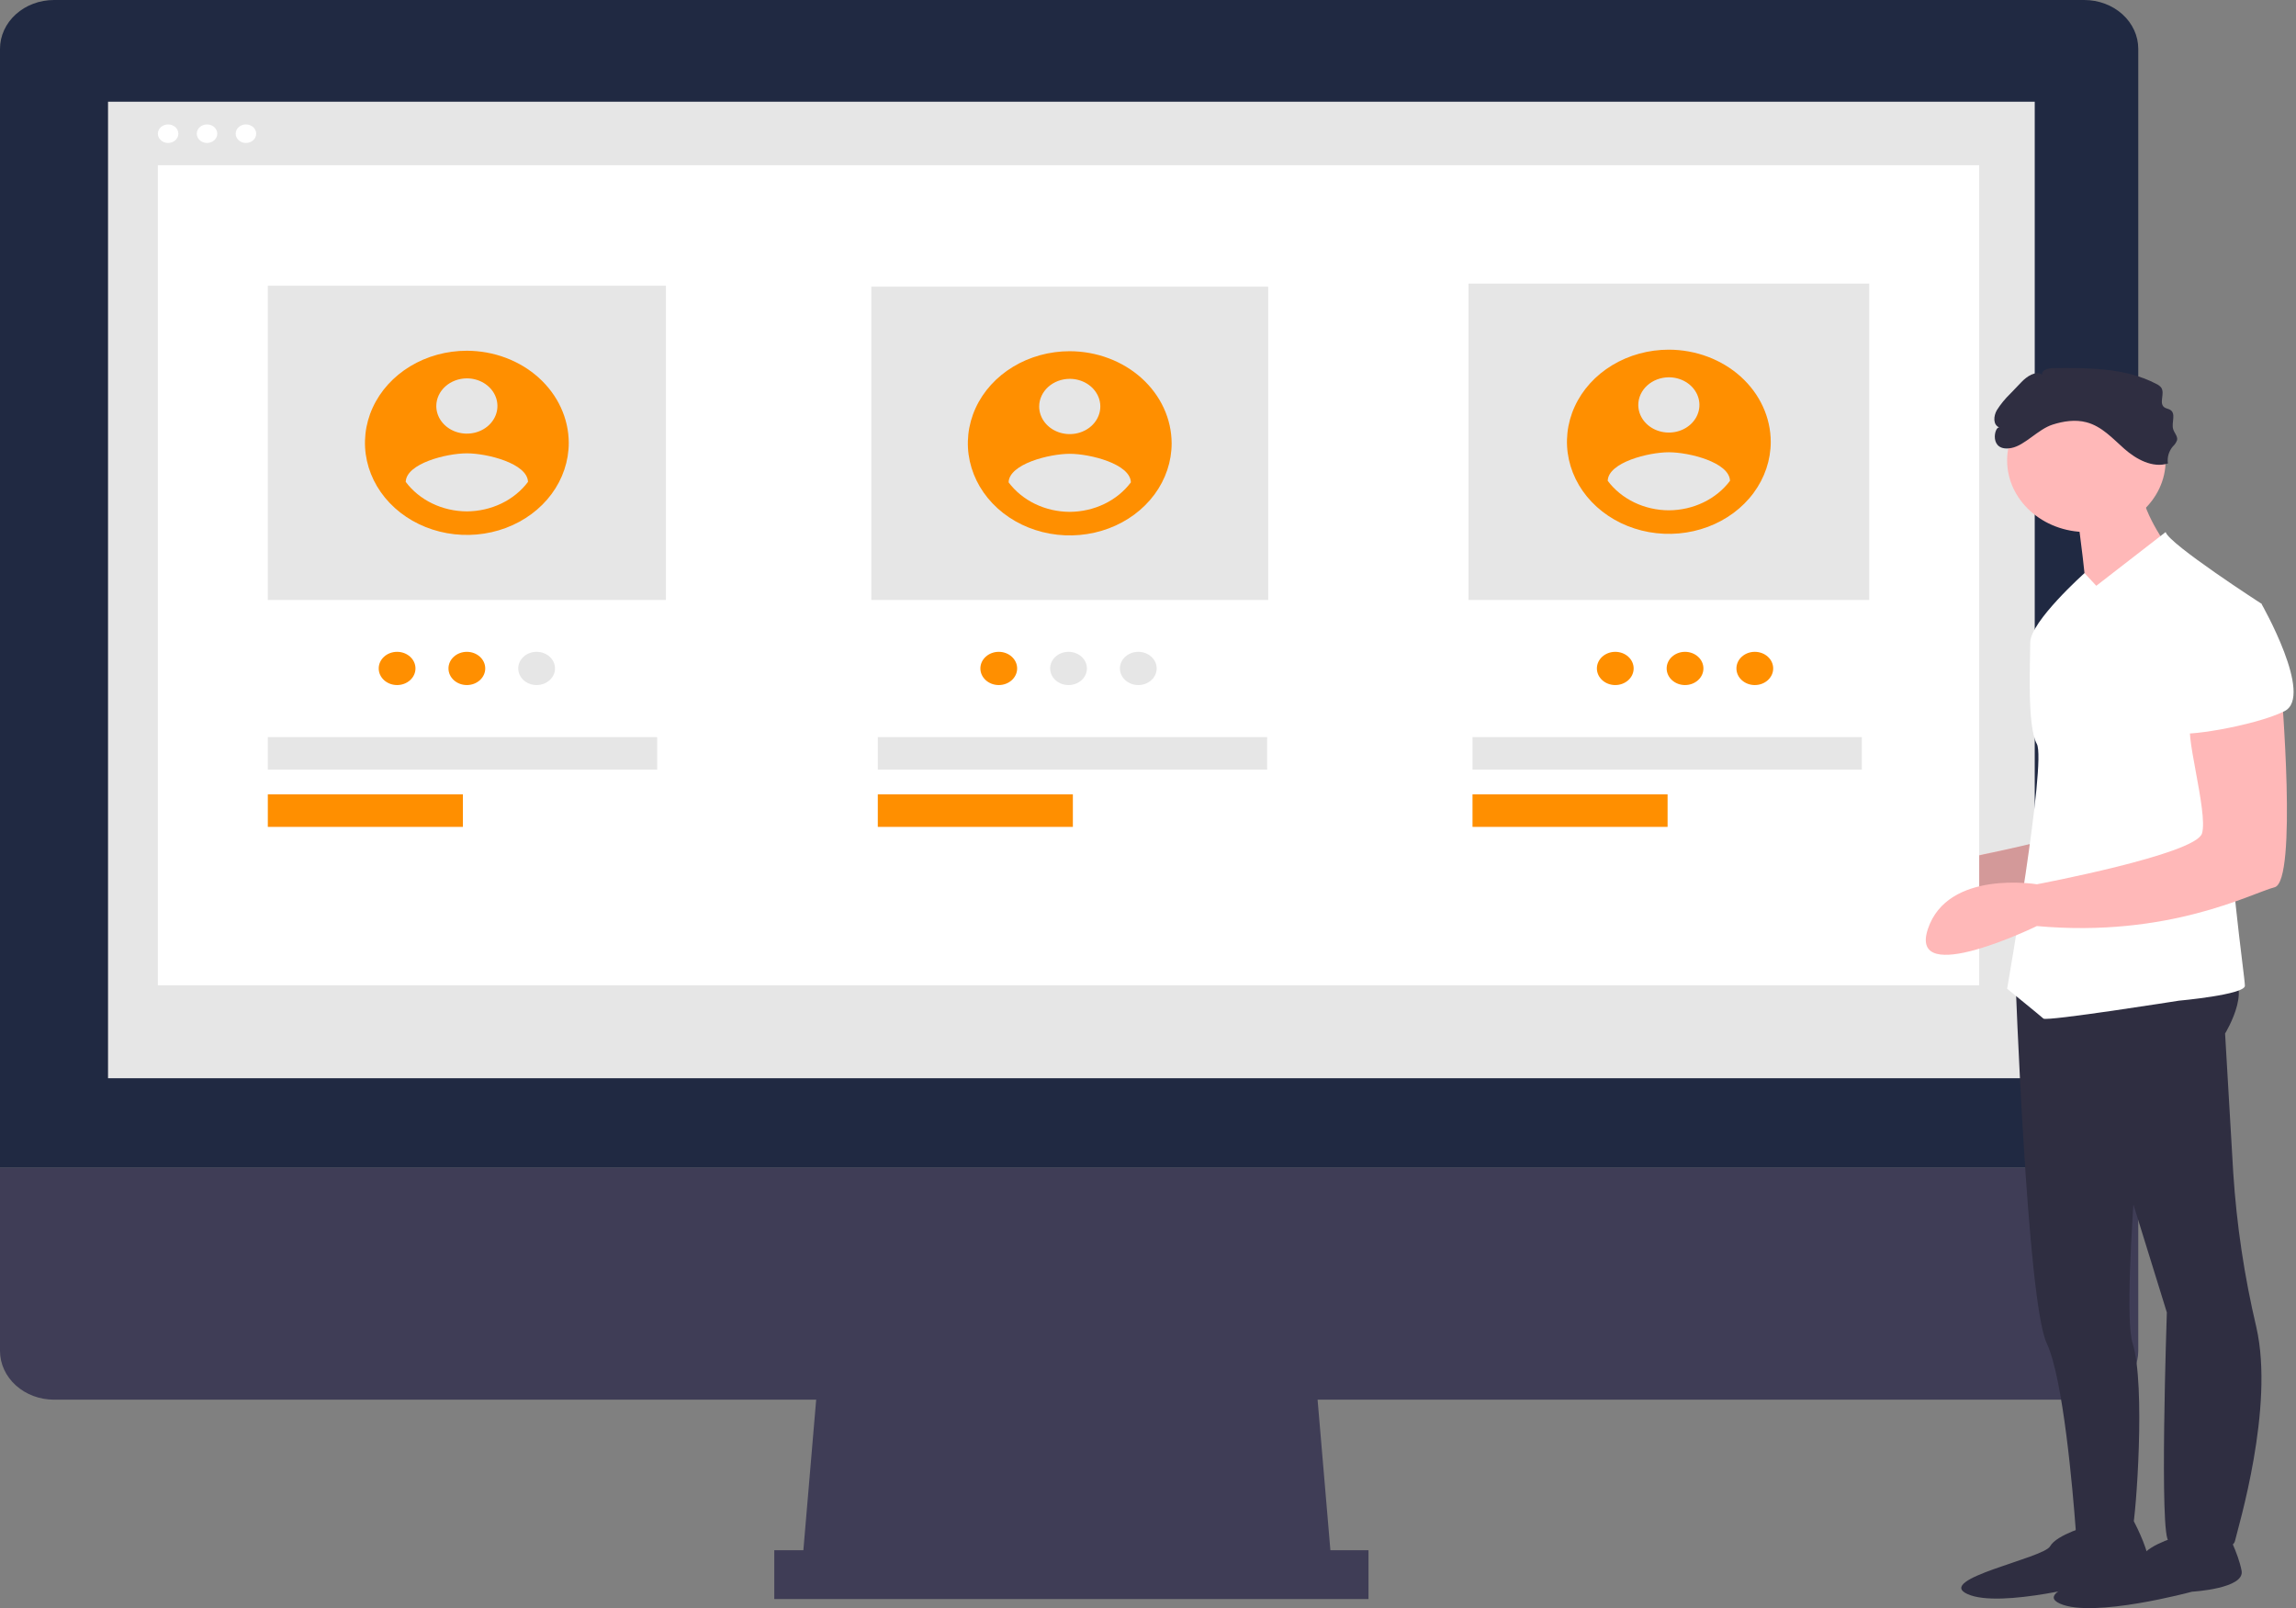<svg width="434" height="304" viewBox="0 0 434 304" fill="none" xmlns="http://www.w3.org/2000/svg">
<rect x="0" y="0" width="434" height="304" fill="#808080" stroke="none"/>
<g clip-path="url(#clip0)">
<path d="M251.871 297.666H151.463L154.867 257.67H248.467L251.871 297.666Z" fill="#3F3D56"/>
<path d="M258.678 293.052H146.357V302.282H258.678V293.052Z" fill="#3F3D56"/>
<path d="M393.974 0H10.211C7.503 0 4.906 0.972 2.991 2.703C1.076 4.434 0 6.782 0 9.23V220.75H404.185V9.23C404.185 6.782 403.109 4.434 401.194 2.703C399.279 0.972 396.682 0 393.974 0V0Z" fill="#202942"/>
<path d="M0 220.75V255.362C0 256.575 0.264 257.775 0.777 258.895C1.29 260.014 2.043 261.032 2.991 261.889C3.939 262.746 5.065 263.426 6.303 263.89C7.542 264.354 8.87 264.592 10.211 264.592H393.974C395.315 264.592 396.643 264.354 397.882 263.89C399.12 263.426 400.246 262.746 401.194 261.889C402.142 261.032 402.895 260.014 403.408 258.895C403.921 257.775 404.185 256.575 404.185 255.362V220.75H0Z" fill="#3F3D56"/>
<path d="M384.614 19.229H20.422V203.828H384.614V19.229Z" fill="#E6E6E6"/>
<path d="M202.518 251.517C208.157 251.517 212.729 247.385 212.729 242.287C212.729 237.19 208.157 233.057 202.518 233.057C196.878 233.057 192.307 237.19 192.307 242.287C192.307 247.385 196.878 251.517 202.518 251.517Z" fill="#3F3D56"/>
<path d="M31.778 27.026C32.848 27.026 33.715 26.242 33.715 25.275C33.715 24.307 32.848 23.523 31.778 23.523C30.707 23.523 29.84 24.307 29.84 25.275C29.84 26.242 30.707 27.026 31.778 27.026Z" fill="white"/>
<path d="M39.133 27.026C40.203 27.026 41.071 26.242 41.071 25.275C41.071 24.307 40.203 23.523 39.133 23.523C38.063 23.523 37.195 24.307 37.195 25.275C37.195 26.242 38.063 27.026 39.133 27.026Z" fill="white"/>
<path d="M46.489 27.026C47.559 27.026 48.426 26.242 48.426 25.275C48.426 24.307 47.559 23.523 46.489 23.523C45.418 23.523 44.551 24.307 44.551 25.275C44.551 26.242 45.418 27.026 46.489 27.026Z" fill="white"/>
<path d="M418.098 124.843C418.098 124.843 421.219 161.519 416.85 162.648C412.48 163.776 396.874 172.24 371.905 169.983C371.905 169.983 347.56 181.832 351.306 170.547C355.051 159.262 371.905 162.084 371.905 162.084C371.905 162.084 401.868 156.441 403.117 152.491C404.365 148.541 399.371 132.178 401.244 131.614C403.117 131.05 418.098 124.843 418.098 124.843Z" fill="#FFB8B8"/>
<path opacity="0.2" d="M415.998 125.317C415.998 125.317 419.119 161.994 414.75 163.122C410.38 164.251 394.775 172.715 369.806 170.458C369.806 170.458 345.461 182.307 349.206 171.022C352.952 159.737 369.806 162.558 369.806 162.558C369.806 162.558 399.768 156.916 401.017 152.966C402.265 149.016 397.272 132.653 399.144 132.088C401.017 131.524 415.998 125.317 415.998 125.317Z" fill="#231F20"/>
<path d="M380.948 184.317C380.948 184.317 383.142 246.046 386.887 253.945C390.007 260.525 391.827 281.982 392.348 288.967C392.453 290.367 392.505 291.186 392.505 291.186C392.505 291.186 402.493 291.186 403.117 288.929C403.741 286.672 405.614 261.845 403.117 253.945C400.62 246.046 406.674 187.639 406.674 187.639L380.948 184.317Z" fill="#2F2E41"/>
<path d="M395.002 288.365C395.002 288.365 388.76 290.058 387.511 292.315C386.263 294.572 365.663 298.522 371.906 301.343C378.148 304.164 396.875 299.086 396.875 299.086C396.875 299.086 406.862 298.522 406.238 295.136C405.614 291.751 403.341 287.579 403.341 287.579L395.002 288.365Z" fill="#2F2E41"/>
<path d="M412.48 290.169C412.48 290.169 406.237 291.862 404.989 294.119C403.74 296.376 383.141 300.326 389.383 303.147C395.625 305.968 414.352 300.89 414.352 300.89C414.352 300.89 424.34 300.326 423.716 296.94C423.091 293.555 420.818 289.383 420.818 289.383L412.48 290.169Z" fill="#2F2E41"/>
<path d="M386.263 187.475L395.002 201.017L409.587 248.1C409.587 248.1 408.111 291.297 409.983 291.297C411.856 291.297 421.844 294.119 422.468 291.297C422.995 288.914 429.987 266.085 426.502 250.89C424.235 241.286 422.777 231.541 422.14 221.739L420.595 195.374C420.595 195.374 426.837 185.218 419.971 183.525C413.104 181.832 386.263 187.475 386.263 187.475Z" fill="#2F2E41"/>
<path d="M394.378 100.579C402.652 100.579 409.359 94.516 409.359 87.037C409.359 79.558 402.652 73.495 394.378 73.495C386.104 73.495 379.396 79.558 379.396 87.037C379.396 94.516 386.104 100.579 394.378 100.579Z" fill="#FFB8B8"/>
<path d="M392.505 96.066C392.505 96.066 395.002 114.122 394.378 115.25C393.753 116.379 409.359 102.837 409.359 102.837C409.359 102.837 403.741 94.937 404.989 90.987L392.505 96.066Z" fill="#FFB8B8"/>
<path d="M427.462 114.122C427.462 114.122 409.984 102.837 409.359 100.58L396.251 110.737L394.023 108.34C394.023 108.34 383.766 117.508 383.766 121.457C383.766 125.407 383.142 137.257 385.015 140.642C386.887 144.028 379.396 186.911 379.396 186.911C379.396 186.911 385.639 191.989 386.263 192.554C386.887 193.118 411.856 189.168 411.856 189.168C411.856 189.168 424.341 188.04 424.341 186.347C424.341 184.654 420.595 159.263 421.844 152.491C423.092 145.72 427.462 114.122 427.462 114.122Z" fill="white"/>
<path d="M387.978 80.272C390.026 79.613 392.285 79.275 394.373 79.821C397.328 80.594 399.375 82.935 401.582 84.872C403.79 86.809 406.886 88.525 409.792 87.615C409.617 86.476 409.948 85.32 410.712 84.401C411.091 84.059 411.372 83.637 411.528 83.173C411.653 82.448 410.978 81.822 410.776 81.111C410.421 79.866 411.393 78.161 410.198 77.462C409.882 77.278 409.483 77.236 409.175 77.042C407.967 76.278 409.309 74.38 408.51 73.26C408.271 72.971 407.96 72.737 407.602 72.576C401.81 69.52 394.726 69.512 388.02 69.589C387.087 69.6 385.787 70.019 386.05 70.829C384.783 70.006 383.124 71.161 382.102 72.227L380.011 74.408C379.029 75.357 378.171 76.405 377.456 77.532C376.817 78.636 376.676 80.334 377.947 80.815C377.002 80.457 375.856 85.517 380.213 84.684C382.744 84.201 385.225 81.158 387.978 80.272Z" fill="#2F2E41"/>
<path d="M374.118 31.227H29.84V186.26H374.118V31.227Z" fill="white"/>
<path d="M125.871 54.01H50.625V113.417H125.871V54.01Z" fill="#E6E6E6"/>
<path d="M239.718 54.189H164.698V113.417H239.718V54.189Z" fill="#E6E6E6"/>
<path d="M353.332 53.607H277.576V113.416H353.332V53.607Z" fill="#E6E6E6"/>
<path d="M124.221 139.347H50.625V145.492H124.221V139.347Z" fill="#E6E6E6"/>
<path d="M87.499 150.167H50.625V156.312H87.499V150.167Z" fill="#FF8F00"/>
<path d="M239.521 139.347H165.925V145.492H239.521V139.347Z" fill="#E6E6E6"/>
<path d="M202.798 150.167H165.925V156.312H202.798V150.167Z" fill="#FF8F00"/>
<path d="M351.938 139.347H278.342V145.492H351.938V139.347Z" fill="#E6E6E6"/>
<path d="M315.215 150.167H278.342V156.312H315.215V150.167Z" fill="#FF8F00"/>
<path d="M188.791 129.502C190.71 129.502 192.265 128.096 192.265 126.361C192.265 124.627 190.71 123.221 188.791 123.221C186.872 123.221 185.316 124.627 185.316 126.361C185.316 128.096 186.872 129.502 188.791 129.502Z" fill="#FF8F00"/>
<path d="M201.978 129.502C203.897 129.502 205.453 128.096 205.453 126.361C205.453 124.627 203.897 123.221 201.978 123.221C200.059 123.221 198.504 124.627 198.504 126.361C198.504 128.096 200.059 129.502 201.978 129.502Z" fill="#E6E6E6"/>
<path d="M215.167 129.502C217.086 129.502 218.641 128.096 218.641 126.361C218.641 124.627 217.086 123.221 215.167 123.221C213.248 123.221 211.692 124.627 211.692 126.361C211.692 128.096 213.248 129.502 215.167 129.502Z" fill="#E6E6E6"/>
<path d="M75.06 129.502C76.979 129.502 78.535 128.096 78.535 126.361C78.535 124.627 76.979 123.221 75.06 123.221C73.141 123.221 71.586 124.627 71.586 126.361C71.586 128.096 73.141 129.502 75.06 129.502Z" fill="#FF8F00"/>
<path d="M88.248 129.502C90.167 129.502 91.722 128.096 91.722 126.361C91.722 124.627 90.167 123.221 88.248 123.221C86.329 123.221 84.773 124.627 84.773 126.361C84.773 128.096 86.329 129.502 88.248 129.502Z" fill="#FF8F00"/>
<path d="M101.435 129.502C103.354 129.502 104.91 128.096 104.91 126.361C104.91 124.627 103.354 123.221 101.435 123.221C99.516 123.221 97.961 124.627 97.961 126.361C97.961 128.096 99.516 129.502 101.435 129.502Z" fill="#E6E6E6"/>
<path d="M305.326 129.502C307.245 129.502 308.8 128.096 308.8 126.361C308.8 124.627 307.245 123.221 305.326 123.221C303.407 123.221 301.852 124.627 301.852 126.361C301.852 128.096 303.407 129.502 305.326 129.502Z" fill="#FF8F00"/>
<path d="M318.513 129.502C320.432 129.502 321.988 128.096 321.988 126.361C321.988 124.627 320.432 123.221 318.513 123.221C316.595 123.221 315.039 124.627 315.039 126.361C315.039 128.096 316.595 129.502 318.513 129.502Z" fill="#FF8F00"/>
<path d="M331.702 129.502C333.621 129.502 335.176 128.096 335.176 126.361C335.176 124.627 333.621 123.221 331.702 123.221C329.783 123.221 328.228 124.627 328.228 126.361C328.228 128.096 329.783 129.502 331.702 129.502Z" fill="#FF8F00"/>
<path d="M315.454 66.101C311.645 66.101 307.921 67.122 304.754 69.035C301.586 70.948 299.117 73.668 297.66 76.849C296.202 80.03 295.82 83.531 296.563 86.908C297.307 90.286 299.141 93.388 301.835 95.823C304.529 98.258 307.961 99.916 311.697 100.588C315.433 101.259 319.306 100.915 322.825 99.597C326.345 98.279 329.353 96.048 331.469 93.184C333.586 90.321 334.715 86.955 334.715 83.512C334.701 78.898 332.666 74.478 329.058 71.215C325.449 67.953 320.558 66.115 315.454 66.101V66.101ZM315.454 71.324C316.597 71.324 317.714 71.631 318.665 72.204C319.615 72.778 320.356 73.594 320.793 74.549C321.23 75.503 321.345 76.553 321.122 77.566C320.899 78.58 320.348 79.51 319.54 80.241C318.732 80.971 317.703 81.469 316.582 81.67C315.461 81.872 314.299 81.768 313.243 81.373C312.187 80.978 311.285 80.308 310.65 79.449C310.015 78.59 309.676 77.58 309.676 76.547C309.681 75.164 310.292 73.838 311.374 72.859C312.457 71.881 313.924 71.329 315.454 71.324ZM315.454 96.469C313.172 96.46 310.926 95.947 308.912 94.976C306.898 94.004 305.177 92.603 303.898 90.894C303.99 87.412 311.602 85.495 315.454 85.495C319.307 85.495 326.918 87.412 327.011 90.894C325.73 92.602 324.009 94.002 321.995 94.973C319.982 95.944 317.737 96.458 315.454 96.469V96.469Z" fill="#FF8F00"/>
<path d="M202.208 66.392C198.399 66.392 194.675 67.413 191.507 69.326C188.34 71.239 185.871 73.959 184.413 77.14C182.956 80.321 182.574 83.822 183.317 87.199C184.061 90.577 185.895 93.679 188.589 96.114C191.282 98.549 194.714 100.207 198.451 100.879C202.187 101.55 206.06 101.206 209.579 99.888C213.099 98.57 216.107 96.339 218.223 93.475C220.34 90.612 221.469 87.246 221.469 83.803C221.454 79.189 219.42 74.769 215.811 71.507C212.202 68.244 207.312 66.406 202.208 66.392V66.392ZM202.208 71.615C203.351 71.615 204.468 71.922 205.419 72.496C206.369 73.069 207.109 73.885 207.547 74.84C207.984 75.794 208.099 76.844 207.876 77.857C207.653 78.871 207.102 79.801 206.294 80.532C205.486 81.262 204.457 81.76 203.336 81.961C202.215 82.163 201.053 82.059 199.997 81.664C198.941 81.269 198.039 80.599 197.404 79.74C196.769 78.881 196.43 77.871 196.43 76.838C196.435 75.455 197.046 74.129 198.128 73.15C199.211 72.172 200.677 71.62 202.208 71.615V71.615ZM202.208 96.76C199.926 96.751 197.68 96.238 195.666 95.267C193.652 94.295 191.931 92.894 190.652 91.185C190.744 87.703 198.356 85.786 202.208 85.786C206.061 85.786 213.672 87.703 213.765 91.185C212.484 92.893 210.763 94.293 208.749 95.264C206.736 96.235 204.491 96.749 202.208 96.76V96.76Z" fill="#FF8F00"/>
<path d="M88.248 66.303C84.439 66.303 80.715 67.324 77.547 69.237C74.38 71.15 71.911 73.869 70.454 77.05C68.996 80.232 68.614 83.733 69.357 87.11C70.101 90.487 71.935 93.59 74.629 96.024C77.322 98.459 80.754 100.117 84.491 100.789C88.227 101.461 92.1 101.116 95.619 99.799C99.139 98.481 102.147 96.249 104.263 93.386C106.38 90.523 107.509 87.157 107.509 83.713C107.494 79.1 105.46 74.679 101.851 71.417C98.243 68.155 93.352 66.316 88.248 66.303ZM88.248 71.526C89.391 71.526 90.508 71.832 91.459 72.406C92.409 72.98 93.15 73.796 93.587 74.75C94.024 75.705 94.139 76.755 93.916 77.768C93.693 78.781 93.142 79.712 92.334 80.442C91.526 81.173 90.496 81.67 89.376 81.872C88.255 82.073 87.093 81.97 86.037 81.575C84.981 81.179 84.079 80.51 83.444 79.651C82.809 78.792 82.47 77.782 82.47 76.749C82.475 75.365 83.086 74.039 84.168 73.061C85.251 72.082 86.717 71.531 88.248 71.526V71.526ZM88.248 96.671C85.966 96.661 83.72 96.149 81.706 95.177C79.692 94.206 77.971 92.805 76.692 91.096C76.784 87.614 84.396 85.697 88.248 85.697C92.1 85.697 99.712 87.614 99.805 91.096C98.524 92.804 96.803 94.204 94.789 95.175C92.775 96.146 90.531 96.659 88.248 96.671V96.671Z" fill="#FF8F00"/>
<path d="M431.206 129.921C431.206 129.921 434.328 166.597 429.958 167.726C425.588 168.854 409.983 177.318 385.014 175.061C385.014 175.061 360.669 186.911 364.414 175.626C368.16 164.34 385.014 167.162 385.014 167.162C385.014 167.162 414.976 161.519 416.225 157.569C417.473 153.62 412.48 137.256 414.352 136.692C416.225 136.128 431.206 129.921 431.206 129.921Z" fill="#FFB8B8"/>
<path d="M417.473 115.25L427.461 114.122C427.461 114.122 437.449 131.613 431.831 134.435C426.213 137.256 411.855 139.513 411.855 138.385C411.855 137.256 417.473 115.25 417.473 115.25Z" fill="white"/>
</g>
<defs>
<clipPath id="clip0">
<rect width="433.545" height="304" fill="white"/>
</clipPath>
</defs>
</svg>
